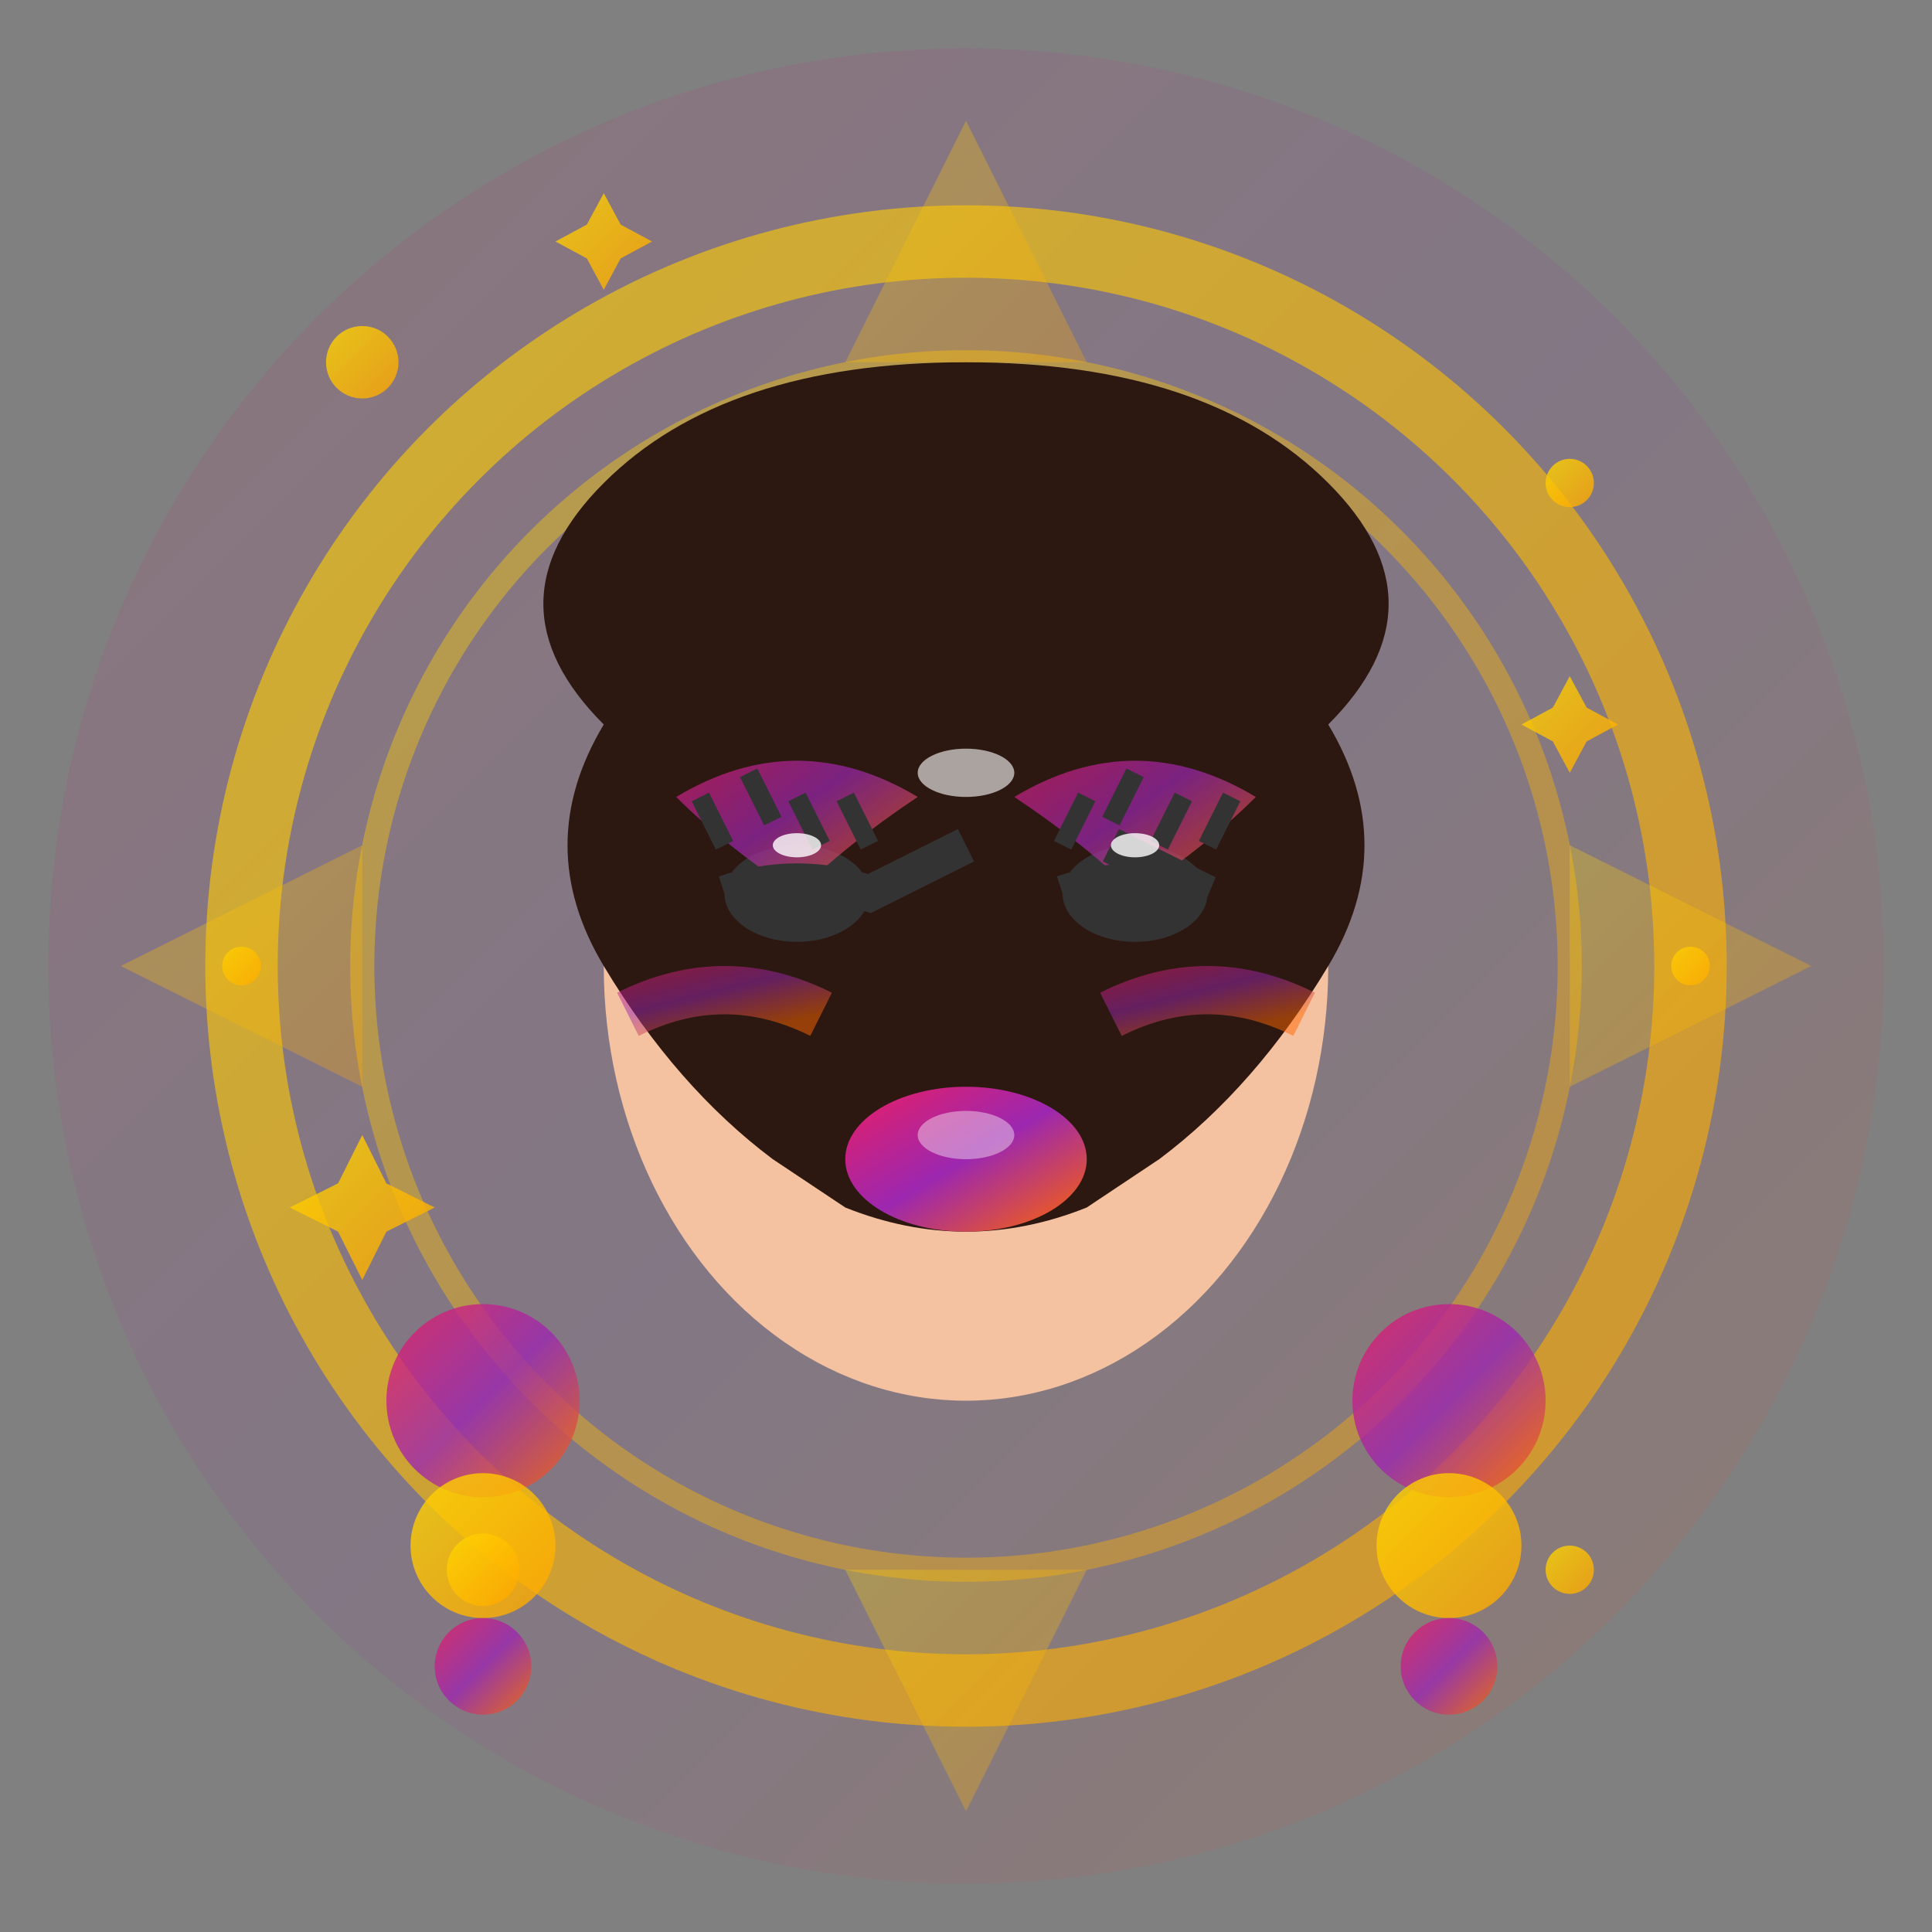<svg width="80" height="80" viewBox="0 0 80 80" fill="none" xmlns="http://www.w3.org/2000/svg">
  <rect x="0" y="0" width="80" height="80" fill="#808080" stroke="none"/>
  <defs>
    <linearGradient id="eventGradient" x1="0%" y1="0%" x2="100%" y2="100%">
      <stop offset="0%" style="stop-color:#E91E63;stop-opacity:1" />
      <stop offset="50%" style="stop-color:#9C27B0;stop-opacity:1" />
      <stop offset="100%" style="stop-color:#FF6600;stop-opacity:1" />
    </linearGradient>
    <linearGradient id="lightGradient" x1="0%" y1="0%" x2="100%" y2="100%">
      <stop offset="0%" style="stop-color:#FFD700;stop-opacity:1" />
      <stop offset="100%" style="stop-color:#FFA500;stop-opacity:1" />
    </linearGradient>
  </defs>
  
  <!-- Background circle -->
  <circle cx="40" cy="40" r="38" fill="url(#eventGradient)" opacity="0.1"/>
  
  <!-- Camera/photography light ring -->
  <circle cx="40" cy="40" r="30" fill="none" stroke="url(#lightGradient)" stroke-width="3" opacity="0.6"/>
  <circle cx="40" cy="40" r="25" fill="none" stroke="url(#lightGradient)" stroke-width="1" opacity="0.4"/>
  
  <!-- Main face -->
  <ellipse cx="40" cy="40" rx="15" ry="18" fill="#F4C2A1"/>
  
  <!-- Glamorous hair -->
  <path d="M 25 30 Q 20 25 25 20 Q 30 15 40 15 Q 50 15 55 20 Q 60 25 55 30 Q 58 35 55 40 Q 52 45 48 48 L 45 50 Q 40 52 35 50 L 32 48 Q 28 45 25 40 Q 22 35 25 30 Z" fill="#2C1810"/>
  
  <!-- Dramatic eye makeup -->
  <g>
    <!-- Left eye -->
    <ellipse cx="33" cy="37" rx="3" ry="2" fill="#333"/>
    <!-- Dramatic eyeshadow -->
    <path d="M 28 33 Q 33 30 38 33 Q 35 35 33 37 Q 30 35 28 33 Z" fill="url(#eventGradient)" opacity="0.7"/>
    <!-- Winged eyeliner -->
    <path d="M 30 37 Q 33 36 36 37 Q 38 36 40 35" stroke="#333" stroke-width="1.5" fill="none"/>
    <!-- False eyelashes -->
    <path d="M 30 35 L 29 33 M 32 34 L 31 32 M 34 35 L 33 33 M 36 35 L 35 33" stroke="#333" stroke-width="0.8"/>
  </g>
  
  <g>
    <!-- Right eye -->
    <ellipse cx="47" cy="37" rx="3" ry="2" fill="#333"/>
    <!-- Dramatic eyeshadow -->
    <path d="M 42 33 Q 47 30 52 33 Q 50 35 47 37 Q 45 35 42 33 Z" fill="url(#eventGradient)" opacity="0.7"/>
    <!-- Winged eyeliner -->
    <path d="M 44 37 Q 47 36 50 37 Q 48 36 46 35" stroke="#333" stroke-width="1.5" fill="none"/>
    <!-- False eyelashes -->
    <path d="M 44 35 L 45 33 M 46 34 L 47 32 M 48 35 L 49 33 M 50 35 L 51 33" stroke="#333" stroke-width="0.8"/>
  </g>
  
  <!-- Contoured cheekbones -->
  <path d="M 26 42 Q 30 40 34 42" stroke="url(#eventGradient)" stroke-width="2" fill="none" opacity="0.5"/>
  <path d="M 46 42 Q 50 40 54 42" stroke="url(#eventGradient)" stroke-width="2" fill="none" opacity="0.5"/>
  
  <!-- Highlighted areas -->
  <ellipse cx="33" cy="35" rx="1" ry="0.5" fill="white" opacity="0.8"/>
  <ellipse cx="47" cy="35" rx="1" ry="0.5" fill="white" opacity="0.8"/>
  <ellipse cx="40" cy="32" rx="2" ry="1" fill="white" opacity="0.6"/>
  
  <!-- Bold lips -->
  <ellipse cx="40" cy="48" rx="5" ry="3" fill="url(#eventGradient)"/>
  <!-- Lip highlight -->
  <ellipse cx="40" cy="47" rx="2" ry="1" fill="white" opacity="0.4"/>
  
  <!-- Jewelry/accessories -->
  <g transform="translate(40, 58)">
    <!-- Statement earring -->
    <circle cx="-20" cy="0" r="4" fill="url(#eventGradient)" opacity="0.8"/>
    <circle cx="-20" cy="6" r="3" fill="url(#lightGradient)" opacity="0.8"/>
    <circle cx="-20" cy="11" r="2" fill="url(#eventGradient)" opacity="0.8"/>
    
    <circle cx="20" cy="0" r="4" fill="url(#eventGradient)" opacity="0.8"/>
    <circle cx="20" cy="6" r="3" fill="url(#lightGradient)" opacity="0.8"/>
    <circle cx="20" cy="11" r="2" fill="url(#eventGradient)" opacity="0.8"/>
  </g>
  
  <!-- Sparkles and glamour effects -->
  <g fill="url(#lightGradient)" opacity="0.8">
    <circle cx="15" cy="15" r="1.5"/>
    <circle cx="65" cy="20" r="1"/>
    <circle cx="20" cy="65" r="1.5"/>
    <circle cx="65" cy="65" r="1"/>
    <circle cx="70" cy="40" r="0.8"/>
    <circle cx="10" cy="40" r="0.8"/>
    
    <!-- Star sparkles -->
    <g transform="translate(15, 50)">
      <path d="M 0 -3 L 1 -1 L 3 0 L 1 1 L 0 3 L -1 1 L -3 0 L -1 -1 Z"/>
    </g>
    <g transform="translate(65, 30)">
      <path d="M 0 -2 L 0.7 -0.7 L 2 0 L 0.7 0.7 L 0 2 L -0.7 0.7 L -2 0 L -0.7 -0.7 Z"/>
    </g>
    <g transform="translate(25, 10)">
      <path d="M 0 -2 L 0.7 -0.7 L 2 0 L 0.7 0.7 L 0 2 L -0.7 0.7 L -2 0 L -0.7 -0.7 Z"/>
    </g>
  </g>
  
  <!-- Camera flash effect -->
  <g transform="translate(40, 40)" opacity="0.3">
    <path d="M -35 0 L -25 -5 L -25 5 Z" fill="url(#lightGradient)"/>
    <path d="M 35 0 L 25 -5 L 25 5 Z" fill="url(#lightGradient)"/>
    <path d="M 0 -35 L -5 -25 L 5 -25 Z" fill="url(#lightGradient)"/>
    <path d="M 0 35 L -5 25 L 5 25 Z" fill="url(#lightGradient)"/>
  </g>
</svg>
